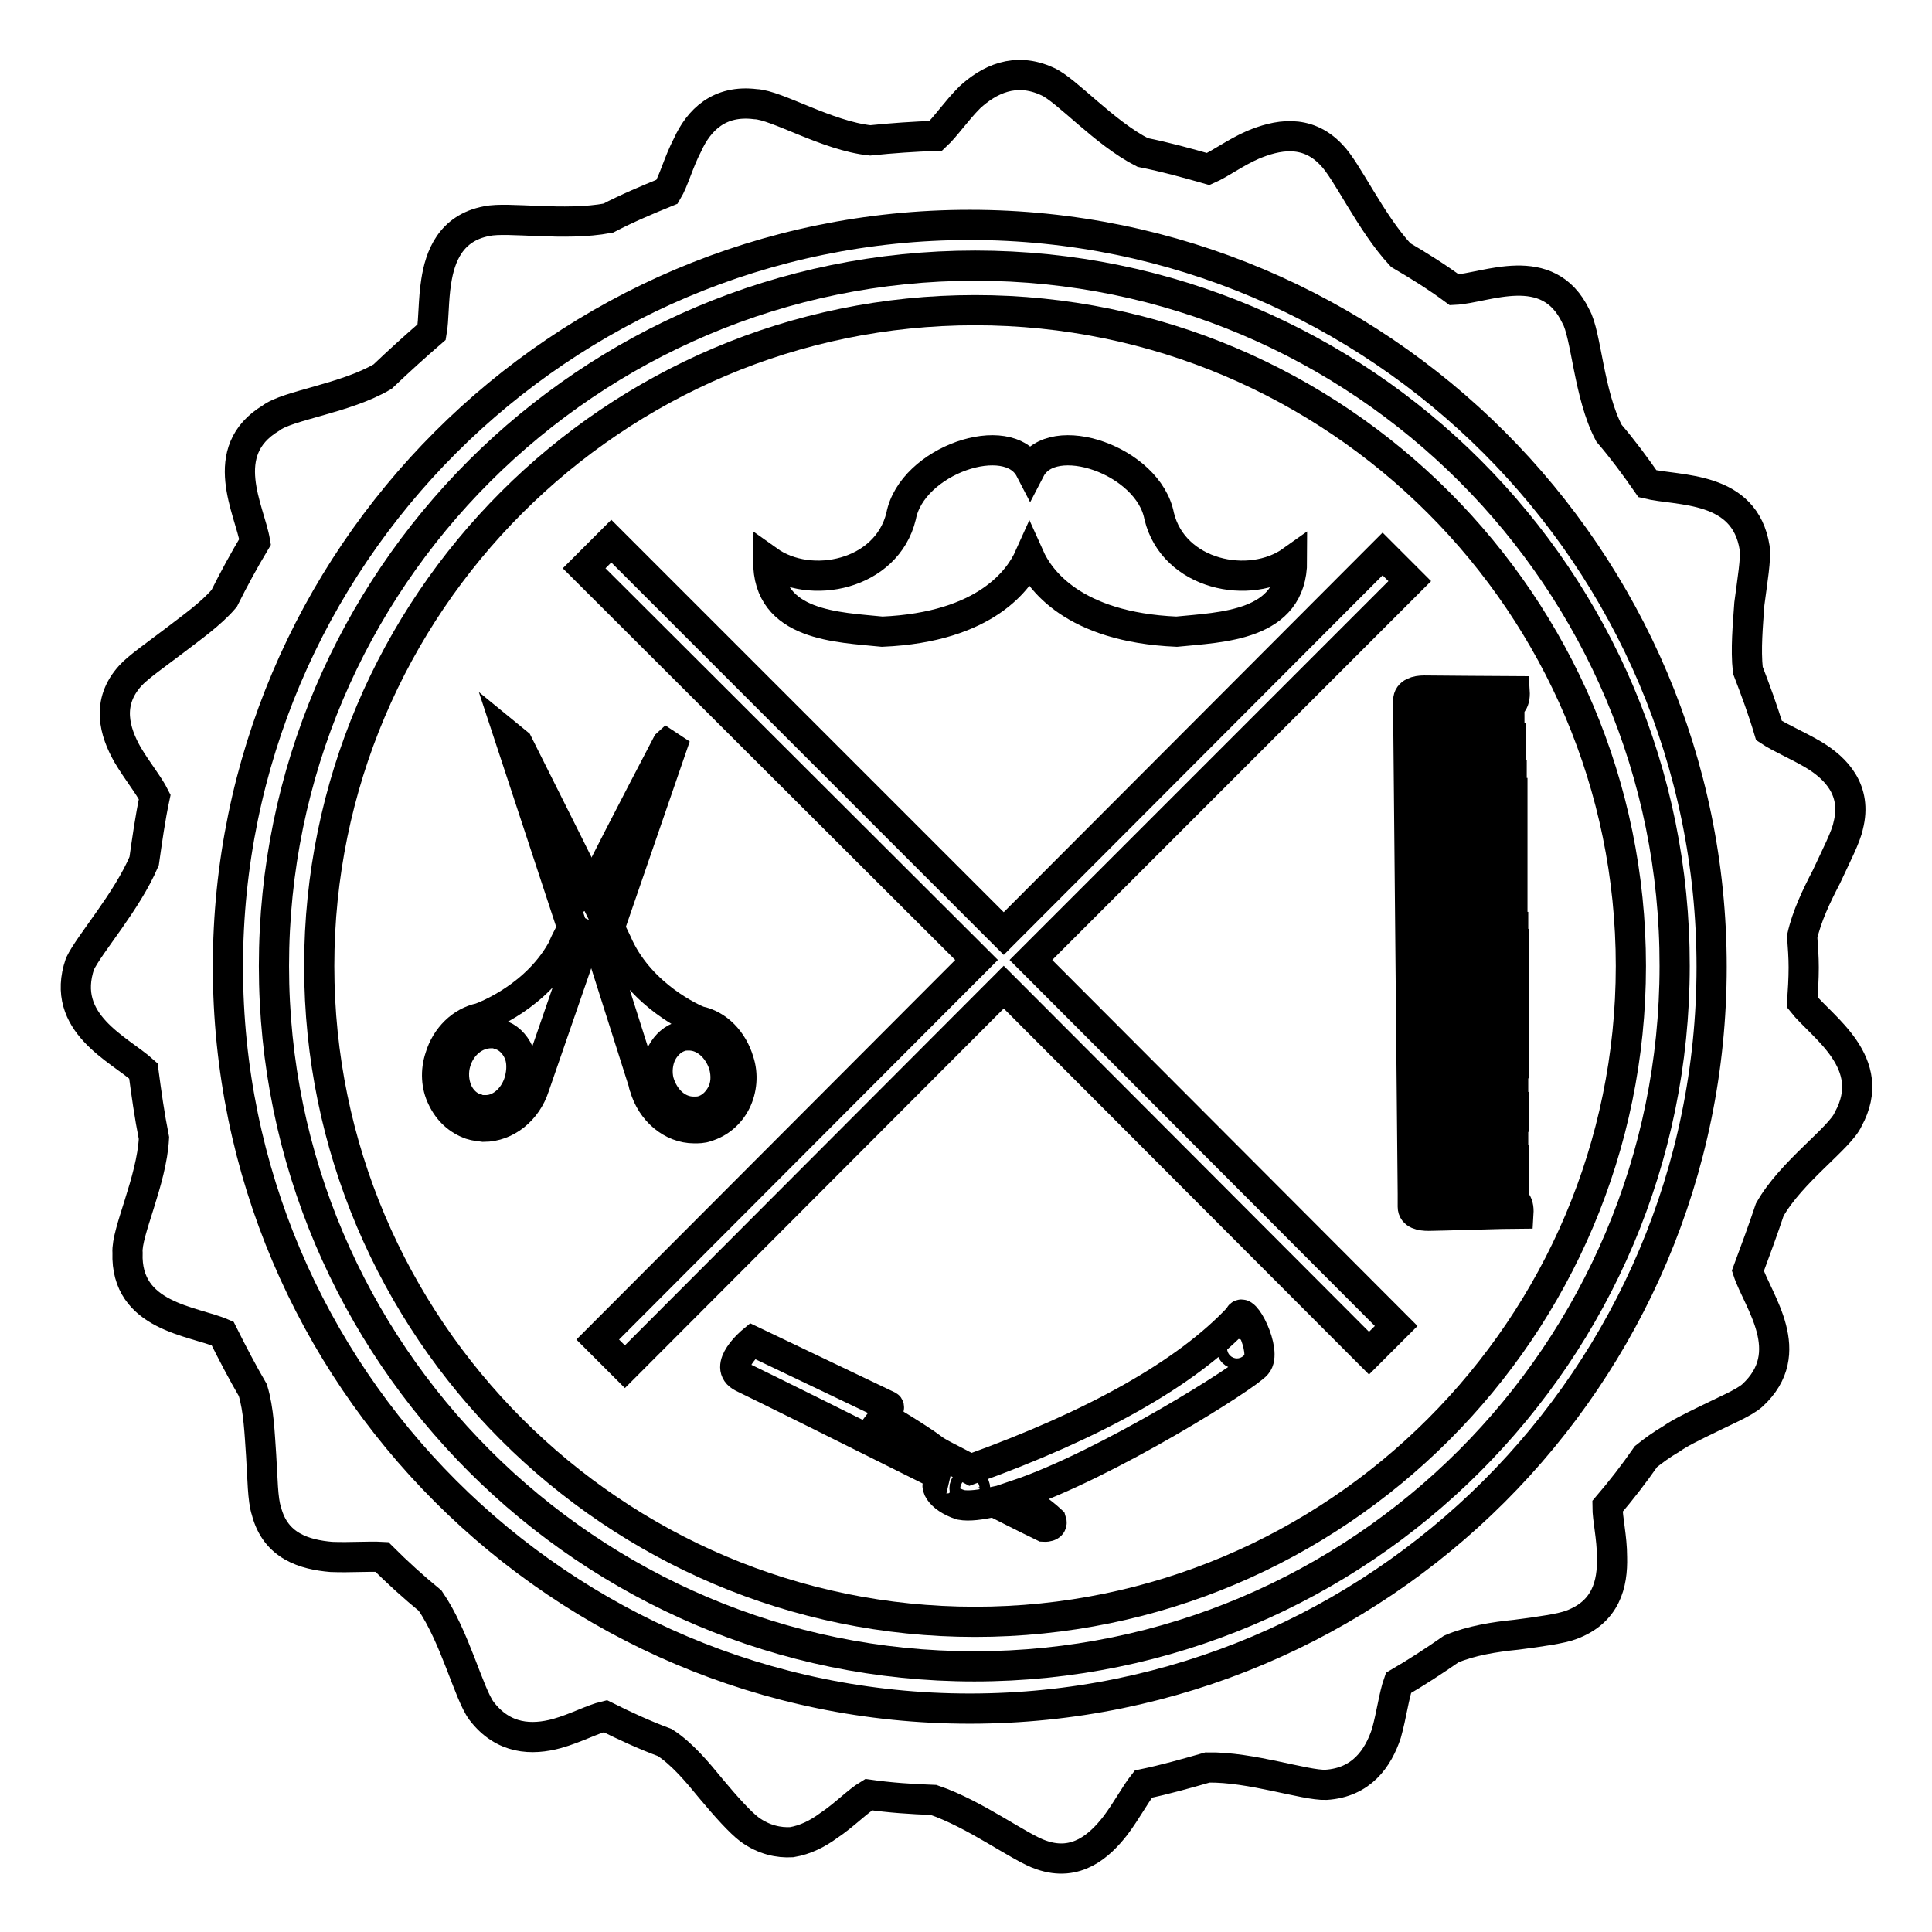 <?xml version="1.0" encoding="utf-8"?>
<!-- Svg Vector Icons : http://www.onlinewebfonts.com/icon -->
<!DOCTYPE svg PUBLIC "-//W3C//DTD SVG 1.1//EN" "http://www.w3.org/Graphics/SVG/1.1/DTD/svg11.dtd">
<svg version="1.1" xmlns="http://www.w3.org/2000/svg" xmlns:xlink="http://www.w3.org/1999/xlink" x="0px" y="0px" viewBox="0 0 256 256" enable-background="new 0 0 256 256" xml:space="preserve">
<g><g><g><g><path stroke-width="4" fill-opacity="0" stroke="#000000"  d="M116.9,83.7c13.8-0.6,18.2-7,19.5-9.9c1.3,2.9,5.7,9.3,19.5,9.9c5.9-0.6,15.3-0.7,15.3-9.4c-5.6,4-15.7,1.9-17.6-5.9c-1.4-7.4-14.2-11.8-17.1-6.2c-2.9-5.6-15.7-1.2-17.1,6.2c-1.9,7.8-12,9.9-17.6,5.9C101.7,83,111.1,83.1,116.9,83.7z"/><path stroke-width="4" fill-opacity="0" stroke="#000000"  d="M88.4,98.6c0,0-5.5,10.5-9.5,18.4c0.9,1.8,1.7,3.4,2.3,4.7l8.3-24.1L88.4,98.6z"/><path stroke-width="4" fill-opacity="0" stroke="#000000"  d="M74.7,125.4c-3.4,6.6-10.5,9.3-11.1,9.5c-2.4,0.5-4.5,2.5-5.3,5.2c-0.6,1.8-0.5,3.8,0.3,5.4c0.8,1.7,2.1,2.9,3.8,3.5c0.6,0.2,1.1,0.2,1.7,0.3c3,0,5.7-2.2,6.7-5.3c0,0,0,0,0,0c0,0,0,0,0,0l6.6-19.1l0,0l-2-1C75,124.7,74.7,125.2,74.7,125.4z M68.8,143.3c-0.7,2.3-2.6,3.9-4.6,3.8c-0.4,0-0.7,0-1.1-0.2c-1.1-0.3-2-1.2-2.5-2.3c-0.5-1.2-0.6-2.6-0.2-3.9c0.7-2.3,2.6-3.8,4.7-3.8c0.4,0,0.7,0,1.1,0.2c1.1,0.3,2,1.2,2.5,2.3C69.2,140.5,69.2,141.9,68.8,143.3z"/><path stroke-width="4" fill-opacity="0" stroke="#000000"  d="M79.3,124.7l6,18.9c0,0.1,0,0.2,0.1,0.4c0.9,3.2,3.6,5.5,6.6,5.5c0.5,0,1.1,0,1.6-0.2c1.7-0.5,3.1-1.7,3.9-3.3c0.8-1.6,1-3.6,0.4-5.4c-0.8-2.7-2.8-4.8-5.3-5.3c-0.8-0.3-7.5-3.3-10.6-9.8c-0.4-1.1-13.4-27-13.4-27l-1.1-0.9l8.4,25.5L79.3,124.7z M87.7,139.5c0.6-1.1,1.5-1.9,2.6-2.2c0.3-0.1,0.7-0.1,1-0.1c2.1,0,3.9,1.7,4.6,3.9c0.4,1.4,0.3,2.8-0.3,3.9c-0.6,1.1-1.5,1.9-2.6,2.2c-0.4,0.1-0.7,0.1-1.1,0.1c-2.1,0-3.9-1.6-4.6-4C87,142.1,87.1,140.7,87.7,139.5z M77.9,120.4c0.6,0,1.1,0.5,1.1,1.1c0,0.6-0.5,1.1-1.1,1.1c-0.6,0-1.1-0.5-1.1-1.1C76.8,120.9,77.3,120.4,77.9,120.4z"/><path stroke-width="4" fill-opacity="0" stroke="#000000"  d="M238.8,132.8c0.1-1.5,0.2-3.1,0.2-4.6c0-1.4-0.1-2.7-0.2-4.1c0.6-2.7,1.9-5.4,3.2-7.9c1.3-2.8,2.6-5.3,2.9-6.8c1.2-4.7-1.6-7.6-4.6-9.4c-2.2-1.3-4.4-2.2-5.9-3.2c-0.8-2.7-1.8-5.4-2.8-8c-0.3-2.8,0-5.9,0.2-8.8c0.4-3.1,0.9-6,0.7-7.4c-1.3-8.3-10.1-7.5-14.2-8.5c-1.6-2.3-3.3-4.6-5.1-6.7c-2.7-5.1-3-13.1-4.4-15.5c-3.7-7.7-11.9-3.7-16.1-3.5c-2.3-1.7-4.7-3.2-7.1-4.6c-4-4.3-7.1-11.2-9.2-13.3c-3.3-3.5-7.3-2.6-10.4-1.3c-2.3,1-4.3,2.5-5.9,3.2c-2.8-0.8-5.7-1.6-8.7-2.2c-5.1-2.6-10.1-8.3-12.6-9.4c-4.3-2-7.8-0.2-10.3,2.1c-1.8,1.8-3.2,3.9-4.5,5.1c-2.9,0.1-5.8,0.3-8.7,0.6c-5.7-0.6-12.4-4.7-15.2-4.8c-4.8-0.6-7.5,2.1-9,5.4c-1.2,2.3-1.8,4.7-2.7,6.2c-2.7,1.1-5.3,2.2-7.8,3.5c-5.8,1.1-13.3-0.2-16.1,0.4c-4.8,0.9-6.2,4.7-6.7,8c-0.4,2.5-0.3,5-0.6,6.7c-2.2,1.9-4.4,3.9-6.5,5.9c-4.9,2.9-12.6,3.8-14.8,5.5c-7.3,4.4-2.8,12.2-2.1,16.4c-1.5,2.5-2.8,4.9-4.1,7.5c-1.8,2.1-4.4,3.9-6.6,5.6c-2.5,1.9-4.8,3.5-5.8,4.6c-3.3,3.6-2.1,7.5-0.4,10.5c1.3,2.2,2.8,4,3.6,5.6c-0.6,2.8-1,5.7-1.4,8.5c-2.3,5.4-7.2,10.9-8.5,13.6c-2.7,7.9,5.2,11.3,8.4,14.2c0.4,3,0.8,5.9,1.4,8.9c-0.3,5.7-3.7,12.5-3.5,15.2c-0.3,8.5,8.7,9,12.6,10.7c1.3,2.6,2.6,5.1,4,7.5c0.8,2.6,0.9,5.8,1.1,8.6c0.2,3.1,0.2,5.9,0.7,7.4c1.2,4.7,5.1,5.8,8.6,6.1c2.6,0.1,4.9-0.1,6.7,0c2,2,4.2,4,6.4,5.8c3.3,4.8,5.1,12.3,6.8,14.6c2.9,3.8,6.7,3.9,10,3c2.5-0.7,4.7-1.9,6.4-2.3c2.6,1.3,5.2,2.5,7.9,3.5c2.3,1.5,4.3,3.9,6.1,6.1c2,2.4,3.9,4.5,5.1,5.4c1.9,1.4,3.9,1.8,5.6,1.7c1.8-0.3,3.4-1.1,4.9-2.2c2.1-1.4,3.8-3.2,5.3-4.1c2.8,0.4,5.7,0.6,8.6,0.7c5.6,1.9,11.5,6.4,14.3,7.3c4.6,1.6,7.7-1.2,9.8-3.9c1.5-2,2.6-4.1,3.7-5.5c2.9-0.6,5.7-1.4,8.5-2.2c5.8-0.1,12.9,2.4,15.7,2.3c4.7-0.3,6.9-3.5,8-6.8c0.7-2.5,1-5,1.6-6.7c2.4-1.4,4.7-2.9,7-4.5c2.6-1.1,5.7-1.6,8.7-1.9c3.1-0.4,5.9-0.8,7.2-1.3c4.6-1.7,5.5-5.4,5.4-9c0-2.6-0.6-5-0.6-6.7c1.8-2.1,3.5-4.3,5.1-6.6c1-0.8,2.1-1.6,3.3-2.3c1.3-0.9,2.8-1.6,4.2-2.3c2.8-1.4,5.5-2.5,6.6-3.5c6.2-5.7,0.7-12.5-0.6-16.5c1-2.7,2-5.4,2.9-8.1c2.8-5,9.3-9.5,10.4-12C249,140.8,241.4,136.1,238.8,132.8z M128.5,226.4c-54.2,0-98.3-44.1-98.3-98.3s44.1-98.3,98.3-98.3c54.2,0,98.3,44.1,98.3,98.3C226.8,182.4,182.7,226.4,128.5,226.4z"/><path stroke-width="4" fill-opacity="0" stroke="#000000"  d="M129.2,35.2C78,35.2,36.3,76.8,36.3,128c0,51.2,41.7,92.8,92.8,92.8c51.2,0,92.8-41.6,92.8-92.8C222,76.8,180.4,35.2,129.2,35.2z M129.2,214.9c-47.9,0-86.9-39-86.9-86.9s39-86.9,86.9-86.9c47.9,0,86.9,39,86.9,86.9C216.1,175.9,177.1,214.9,129.2,214.9z"/><path stroke-width="4" fill-opacity="0" stroke="#000000"  d="M186.8 77L183.2 73.4 133 123.7 81 71.7 77.4 75.3 129.4 127.2 79.2 177.5 82.8 181.1 133 130.8 181.4 179.3 185 175.7 136.6 127.2 z"/><path stroke-width="4" fill-opacity="0" stroke="#000000"  d="M190.8,93.8c0,0,7.1-0.1,8.2-0.1c1.1,0,1.8-0.5,1.7-2.1c-1.4,0-11-0.1-12-0.1c-1,0-2.1,0.3-2.1,1.3c0,0,0,0.1,0,0.2v1.5l0.6,63.7c0,1,0,1.7,0,1.7c0,1,1.1,1.2,2.1,1.2c1,0,10.6-0.3,11.9-0.3c0.1-1.6-0.6-2.1-1.7-2.1c-1.1,0-8.2,0.1-8.2,0.1l-1.1-0.7v-0.5l10.4-0.1l0-1.3l-10.4,0.1l0-1.2l10.4-0.1l0-1.3l-10.4,0.1v-1.1l10.3-0.1v-1.3l-10.4,0.1v-0.9l10.4-0.1l0-1.3l-10.3,0.1v-1.1l10.4-0.1v-1.3l-10.4,0.1v-0.9l10.3-0.1l0-1.3l-10.4,0.1v-1.1l10.4-0.1l0-1.3l-10.3,0.1l0-1.2l10.4-0.1l0-1.3l-10.3,0.1v-1.1l10.3-0.1v-1.3l-10.4,0.1v-1.2l10.4-0.1l0-1.3l-10.3,0.1l0-1.1l10.3-0.1l0-1.3l-10.3,0.1v-1l10.3-0.1l0-1.3l-10.3,0.1l0-1.1l10.3-0.1v-1.3l-10.3,0.1l0-1.2l10.3-0.1v-1.3l-10.4,0.1v-1.1l10.3-0.1v-1.3L190,122l0-1.1l10.4-0.1l0-1.3l-10.4,0.1l0-1.1l10.4-0.1l0-1.3l-10.4,0.1v-1.2l10.4-0.1l0-1.3l-10.4,0.1v-1.1l10.4-0.1l0-1.3l-10.4,0.1l0-1.2l10.4-0.1v-1.3l-10.4,0.1v-1.1l10.4-0.1l0-1.3l-10.4,0.1l0-0.9l10.4-0.1v-1.3l-10.4,0.1v-1.1l10.3-0.1v-1.3l-10.4,0.1l0-1.2l10.3-0.1v-1.3l-10.3,0.1l0-1.1l10.3-0.1v-1.3l-10.4,0.1l0-1.2L200,96v-1.3l-10.4,0.1v-0.3L190.8,93.8z"/><path stroke-width="4" fill-opacity="0" stroke="#000000"  d="M164.2,174.5c-7,7.5-19.2,14.3-35.6,20.2c-2.4-1.3-4.4-2.2-5.1-2.8c-1.7-1.3-6.4-4.1-6.4-4.1s1-1.3,0.6-1.5c-0.4-0.2-18-8.6-18-8.6s-4.1,3.4-1.3,4.8c1.7,0.8,16,7.9,27,13.4c-0.2,0-0.4,0.1-0.5,0.2c-1.5,0.4-0.4,2.4,2.4,3.3c1.1,0.2,2.6,0,4.4-0.4c3.9,2,6.6,3.3,6.6,3.3s1.3,0.1,1-0.8c-1.3-1.2-2.9-2.3-4.6-3.4c11.9-4,30.6-15.8,31.8-17.3C168,179.1,164.7,172.7,164.2,174.5z M128.5,197.9c-0.4,0-0.7-0.3-0.7-0.7s0.3-0.7,0.7-0.7s0.7,0.3,0.7,0.7C129.3,197.6,128.9,197.9,128.5,197.9z M163.9,179.4c-0.4,0-0.7-0.3-0.7-0.7c0-0.4,0.3-0.7,0.7-0.7c0.4,0,0.7,0.3,0.7,0.7C164.6,179.1,164.3,179.4,163.9,179.4z"/></g></g><g></g><g></g><g></g><g></g><g></g><g></g><g></g><g></g><g></g><g></g><g></g><g></g><g></g><g></g><g></g></g></g>
</svg>